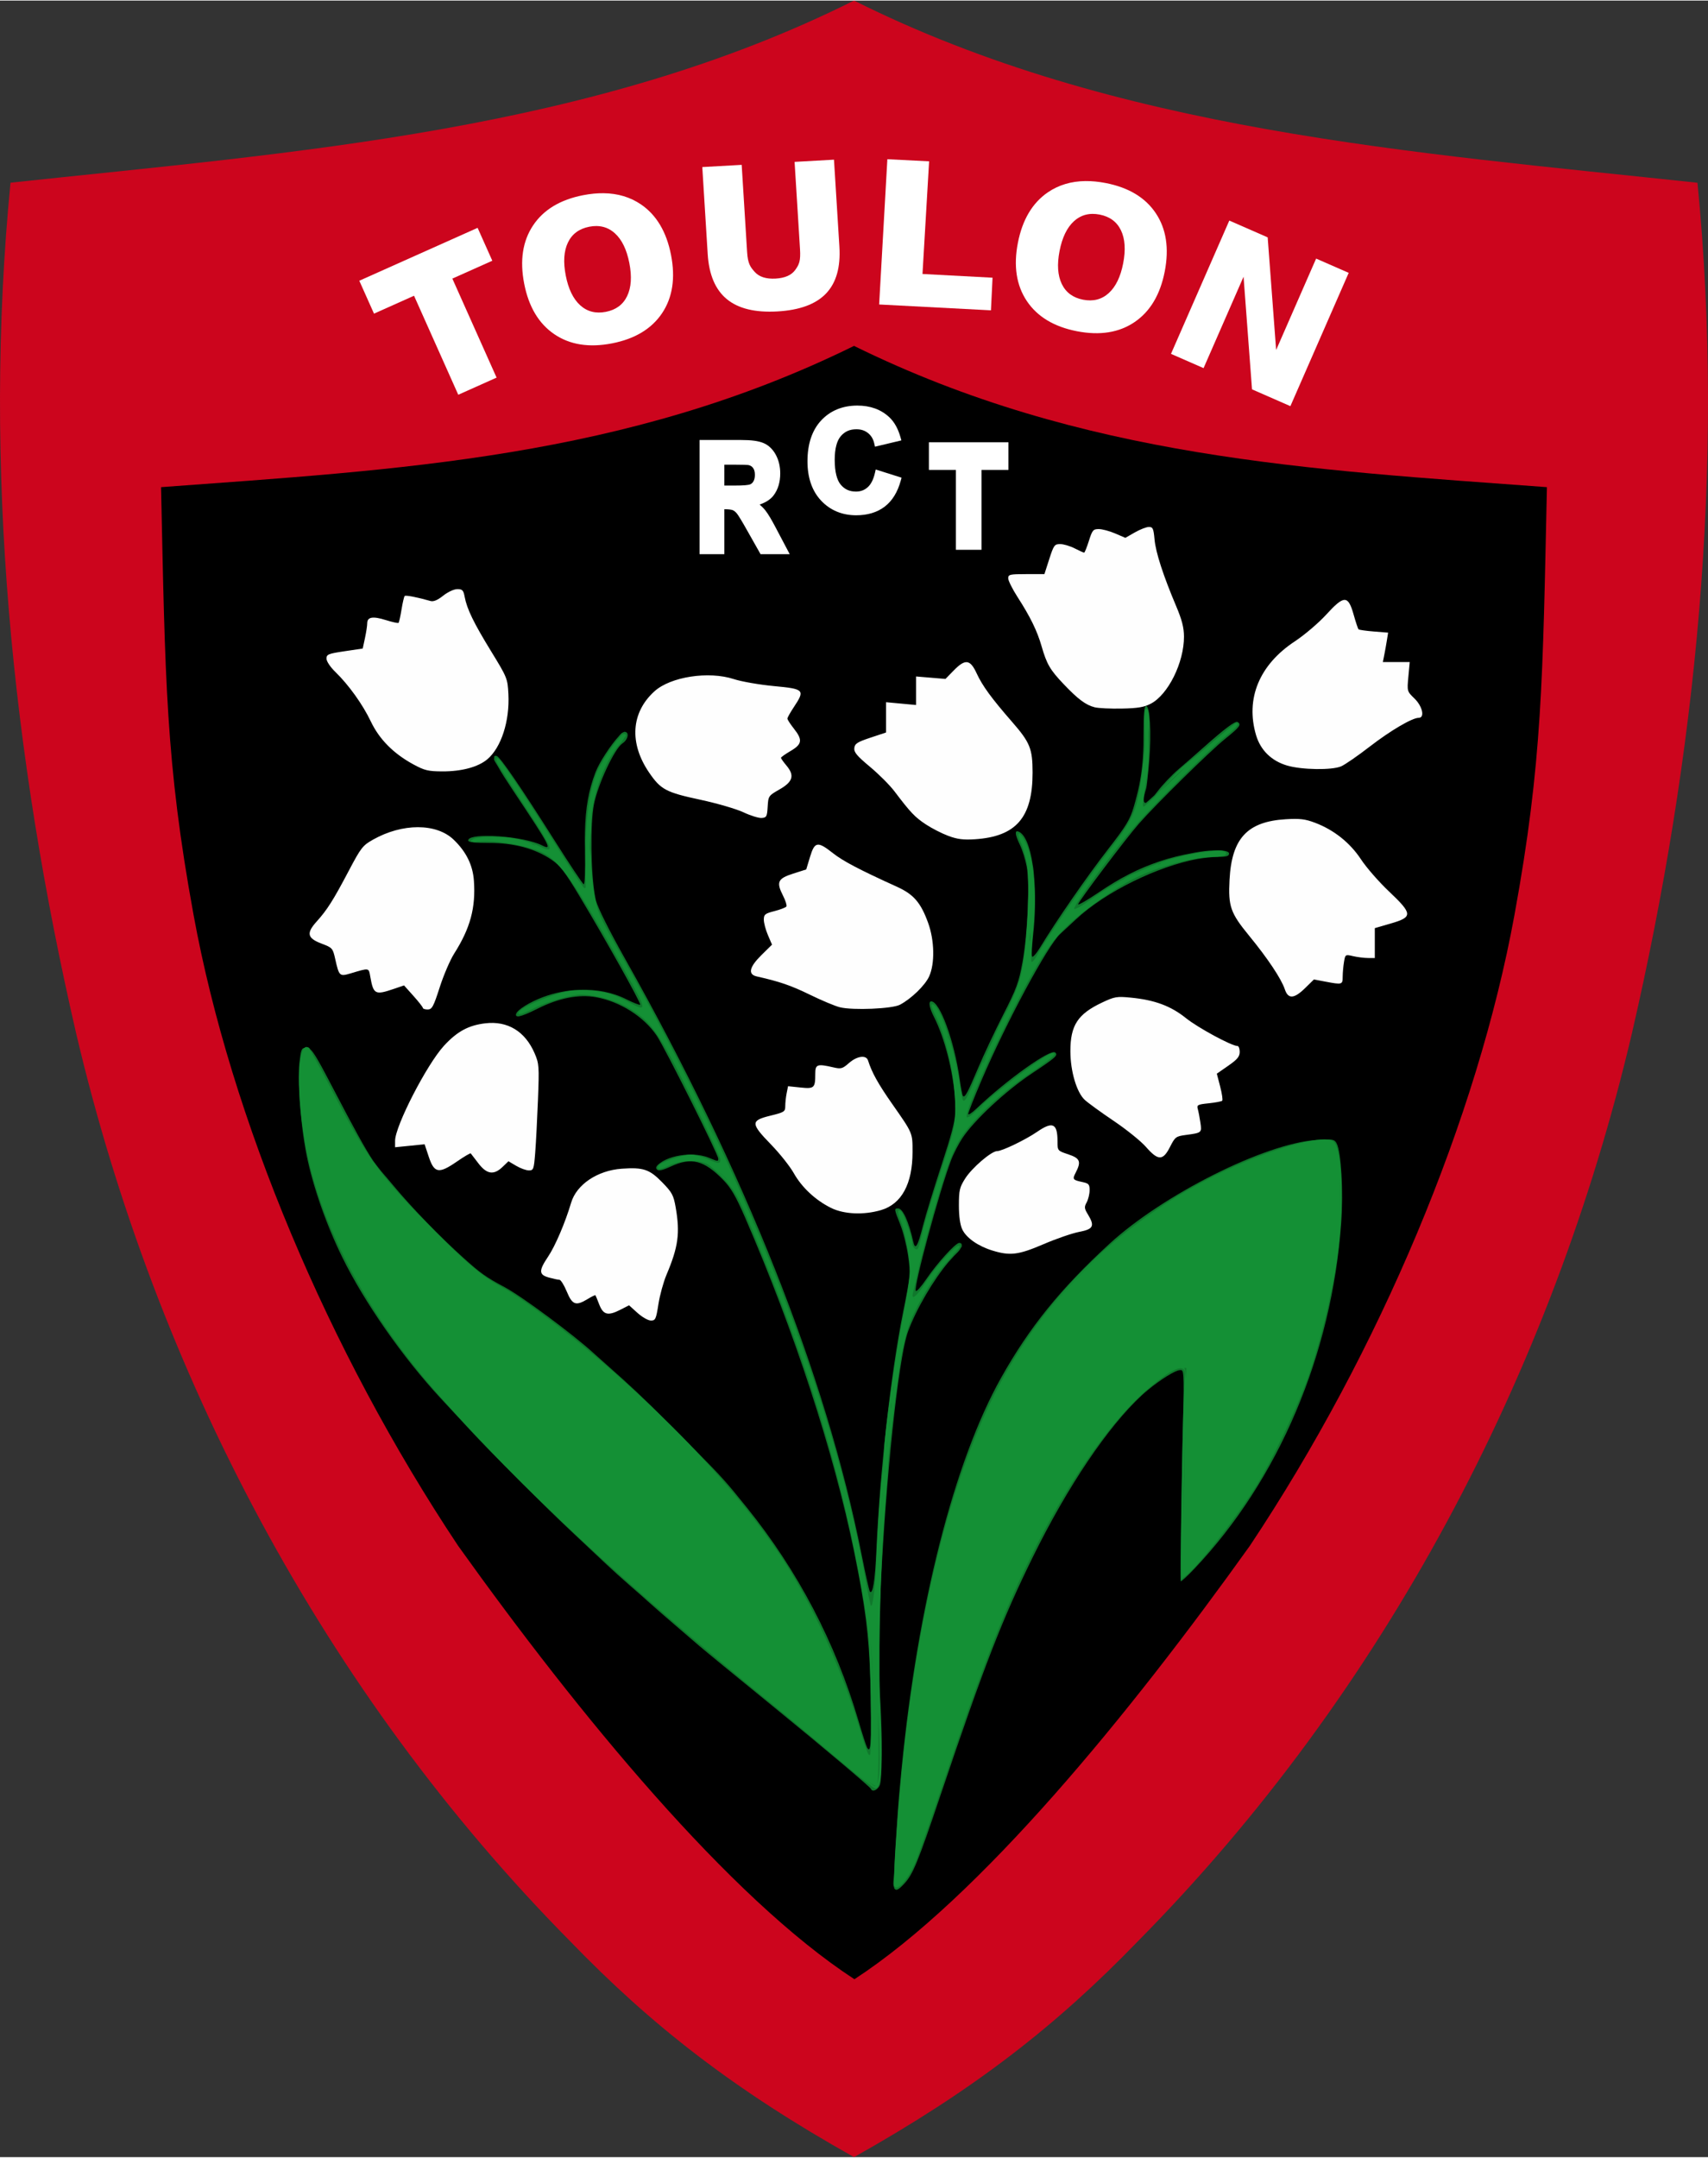 <svg xmlns="http://www.w3.org/2000/svg" width="281.425" viewBox="0 0 792.413 1000" height="355.335"><rect x="0" y="0" width="792.413" height="1000" fill="#333333" stroke="none"/><path fill="#cc051d" d="m396.22 0c-121.259 60.613-258.777 70.255-391.342 84.456-12.935 131.881.751 265.885 30.501 394.679 37.09 157.389 115.013 305.255 228.948 420.565 38.114 39.436 76.187 69.041 131.892 100.299 55.705-31.258 93.779-60.863 131.892-100.299 113.936-115.31 191.858-263.176 228.948-420.565 29.751-128.794 43.405-262.767 30.47-394.648-132.565-14.201-270.053-23.875-391.311-84.487z"></path><path d="m396.215 160.132c-105.926 52.113-211.402 57.375-321.5 65.5 1.949 89.051 2.111 127.422 15.094 198.375 17.265 94.355 62.377 201.885 122.719 292.5 55.893 78.136 125.754 163.159 183.875 201 58.121-37.841 127.576-122.864 183.469-201 60.341-90.615 105.485-198.145 122.75-292.5 12.983-70.953 13.113-109.324 15.062-198.375-110.098-8.125-215.543-13.387-321.469-65.5z"></path><g transform="translate(-103.784 .077)" fill="#149035"><path opacity=".988" fill-opacity=".846" d="m635.5 327c-.867 0-1.192 3.637-1.188 13.25.001 1.728.003 3.352-.031 4.906-.021.935-.059 1.804-.094 2.688-.047 1-.092 1.999-.156 2.969-.044.706-.1 1.411-.156 2.094-.034.422-.087.834-.125 1.25-.613 6.477-1.792 12.146-3.906 19.438-1.759 6.067-3.512 8.972-12.094 20-9.565 12.292-24.29 33.581-31.281 45.188-1.787 2.966-3.524 4.954-3.844 4.438-.184-.298-.18-1.883-.062-4 .167-1.663.304-3.366.438-5.125.005-.072.026-.146.031-.219 1.16-10.092 1.233-19.965.469-28.188-.11-1.639-.251-3.115-.438-4.188-.041-.234-.083-.457-.125-.688-1.276-8.581-3.641-14.557-6.75-15.594-1.738-.579-1.457 1.594.812 6.281 1.1 2.272 2.509 6.798 3.125 10.062.371 1.967.583 4.898.656 8.375.018.869.03 1.754.031 2.688-0.0.245.001.47 0 .719-.002.711-.019 1.417-.031 2.156-.028 1.779-.085 3.614-.156 5.5-.009.224-.021.431-.031.656-.381 8.433-1.242 17.574-2.469 24.344-1.647 9.091-2.838 12.312-8.812 24-3.795 7.425-9.103 18.675-11.781 25-4.91 11.595-6.098 13.777-7 12.875-.271-.271-.955-3.845-1.531-7.938-2.482-17.629-9.186-35.938-13.156-35.938-1.449 0-.944 2.919 1.281 7.281 4.844 9.495 8.781 24.961 9.688 37.469.052.828.097 1.629.125 2.438.003.061-.002.126 0 .188.028.847.062 1.711.062 2.531 0.0.645-.019 1.276-.062 1.938-.305 4.633-1.811 10.209-6.344 24.062-3.528 10.784-7.407 23.419-8.594 28.094-2.462 9.697-3.6 11.585-4.531 7.406-2.078-9.324-4.844-15.406-7-15.406-1.933 0-1.89.293.969 7.438 1.34 3.351 2.99 9.895 3.656 14.562 1.17 8.196 1.072 9.116-2.406 26.5-5.615 28.062-10.654 73.067-12.312 110-.627 13.956-1.655 20.564-3 19.219-.309-.309-2.08-8.21-3.938-17.562-16.416-82.639-53.891-176.982-109.438-275.531-7.601-13.486-12.879-24.039-13.75-27.5-.144-.572-.276-1.211-.406-1.906-1.947-10.423-2.277-33.784-.469-42.719 1.911-9.443 9.559-25.748 13.188-28.125 2.696-1.767 3.323-5.375.938-5.375-.16 0-.362.115-.594.25-.5.116-1.078.608-1.875 1.594-.044.055-.079.098-.125.156-3.5 3.765-9.015 11.97-10.844 16.75-3.188 8.331-4.64 16.369-4.906 27.781-.019.657-.021 1.324-.031 2-.007.665-.031 1.342-.031 2.031-.004 1.308.038 2.651.062 4.031.006.313-.007.588 0 .906.194 8.844-.052 15.358-.562 15.188-.492-.165-6.556-9.277-13.5-20.25-15.717-24.837-25.217-38.705-26.844-39.219-.948-.299-1.35.022-1.156 1-.077.136-.094.349-.094.625 0 .305.789 1.666 1.906 3.406.038.069.054.117.094.188 1.439 2.558 3.709 6.11 6.844 10.812 17.387 26.083 18.348 27.907 13.406 25.406-4.177-2.113-12.226-3.596-19.469-4.156-.259-.02-.524-.045-.781-.062-.053-.004-.103.004-.156 0-.804-.061-1.577-.097-2.344-.125-.126-.005-.25-.028-.375-.031-.322-.011-.624.006-.938 0-5.767-.116-10.188.507-10.188 2.094 0 .825 2.927 1.162 9.75 1.156 11.504-.009 21.243 2.613 28.812 7.719 3.981 2.686 6.279 5.628 13 16.812 12.28 20.436 28.762 49.925 28.219 50.469-.264.264-3.126-.854-6.375-2.5-6.358-3.221-13.895-4.686-21.688-4.406-5.673.204-11.499 1.325-17.062 3.406-6.113 2.287-11.781 5.816-12.406 7.719-.282.859.069 1.262 1.062 1.188.036.035.086.062.125.062.023 0 .22-.091.312-.125 1.594-.275 4.375-1.439 8.406-3.469 9.843-4.957 19.2-6.781 27.125-5.344 11.226 2.036 22.302 9.062 28.25 17.938 3.806 5.679 28.469 54.979 28.469 56.906 0 1.381-.058 1.384-4.344-.406-2.104-.879-4.656-1.337-7.312-1.438-.3-.011-.604-.029-.906-.031-.139-.001-.293-.004-.438 0-.281.007-.576.009-.875.031-4.954.187-10.005 1.564-13.188 3.969-1.753 1.325-2.12 2.158-1.344 2.938.778.781 2.604.376 6.5-1.438 9.407-4.379 15.328-2.854 24.125 6.156 3.709 3.799 5.968 7.671 10.375 17.844 22.758 52.53 40.959 108.271 50.406 154.469 5.217 25.512 6.917 38.698 7.562 59.531.018.573.015 1.164.031 1.75.042 1.898.117 3.798.156 5.969.132 7.412.147 13.343.094 17.875-.176 6.396-.719 7.854-1.781 5.875-.443-.825-2.253-6.45-4.031-12.5-10.627-36.146-28.076-69.433-51.75-98.781-9.69-12.012-11.004-13.566-25.031-27.75-.531-.551-1.056-1.104-1.594-1.656-3.029-3.112-6.177-6.269-9.406-9.438-11.803-11.839-17.86-17.542-29.156-27.5-2.421-2.134-5.133-4.55-6.031-5.375-9.214-8.461-33.114-26.174-41.062-30.438-8.899-4.774-11.168-6.4-19.312-13.719-10.731-9.644-23.784-23.088-32.188-33.188-1.954-2.348-4.373-5.184-5.906-6.938-1.35-1.716-2.621-3.35-3.781-4.938-.049-.074-.107-.175-.156-.25-3.571-5.411-8.744-14.816-17.656-31.906-6.919-13.268-9.484-17.879-11.25-19.406-.281-.384-.51-.673-.625-.719-.721-.287-1.342-.267-1.875.031-.008.004-.023-.005-.031 0-1.623.169-1.872 1.206-2.531 6.969-.284 2.484-.322 5.98-.219 9.938.039 1.493.1 3.007.188 4.625.019.34.041.686.062 1.031.529 8.943 1.706 19.25 3.312 27.219 2.925 14.513 9.084 32.107 16.531 47.312 10.198 20.821 28.049 46.409 45.625 65.375 2.803 3.025 8.761 9.432 13.219 14.25 10.452 11.295 35.753 36.593 48.781 48.75 5.599 5.225 12.302 11.525 14.906 14s7.358 6.75 10.531 9.5 7.58 6.642 9.812 8.656c2.232 2.014 7.662 6.734 12.062 10.5s9.125 7.838 10.5 9.031c2.072 1.798 16.784 13.856 36.594 30 21.287 17.348 42.925 35.596 43.25 36.469.668 1.792 3.558.329 4.25-2.156.415-1.492.676-5.927.75-11.656.005-.201-.005-.451 0-.656.102-4.515.046-9.991-.188-16.062-.035-1.149-.081-2.265-.125-3.406-.145-3.735-.321-7.405-.562-10.719-.06-.821-.108-1.724-.156-2.625-.273-6.77-.356-14.758-.219-23.531.005-.314.026-.621.031-.938.841-39.951 5.817-100.856 10.688-128.469.053-.297.103-.553.156-.844.195-1.082.368-2.094.562-3.062.031-.155.063-.285.094-.438.667-3.267 1.326-5.848 1.969-7.594 3.838-10.425 11.84-23.955 18.656-32.031.859-.929 1.69-1.849 2.438-2.688.071-.08.117-.14.188-.219.338-.341.674-.697 1-1 1.085-1.007 1.846-1.996 2.25-2.844.228-.309.375-.556.375-.625 0-.113-.011-.194-.031-.281-.002-.011.003-.021 0-.031.114-.774-.26-1.281-1.156-1.281-1.71 0-10.296 9.446-15.312 16.844-2.361 3.481-4.532 5.91-4.844 5.406-1.079-1.746 10.737-45.567 16.312-60.469 1.133-3.028 3.535-7.684 5.312-10.375 5.509-8.339 20.019-21.855 32.25-30 11.079-7.378 12.184-8.347 10.844-9.688-1.988-1.988-22.466 12.581-36.625 26.062-2.062 1.964-3.75 3.045-3.75 2.406 0-.639 2.74-7.592 6.094-15.438 11.577-27.077 30.722-62.664 36.594-68.031 1.539-1.407 4.838-4.474 7.312-6.781 13.852-12.915 38.147-24.644 56.531-28 .01-.002.021.002.031 0 .769-.14 1.535-.234 2.281-.344 1.379-.18 2.769-.317 4.156-.438.275-.024.489-.067.75-.094.785-.043 1.567-.062 2.312-.062 3.72 0 4.938-.369 4.938-1.5 0-1.2-2.665-1.629-6.719-1.469-.13.005-.273-.006-.406 0-2.588.033-5.516.392-8.656.969-.414.076-.828.165-1.25.25-4.886.867-10.176 2.144-14.969 3.75-9.923 3.324-18.398 7.639-28.656 14.594-5.131 3.479-9.344 5.891-9.344 5.375 0-1.139 22.167-30.53 28.188-37.375 8.07-9.175 32.784-33.478 39.812-39.156 7.059-5.703 7.875-6.791 5.969-7.969-1.057-.653-5.885 2.956-16.094 12.031-3.095 2.751-8.164 7.175-11.281 9.844-3.117 2.668-7.508 7.281-9.75 10.25-.507.672-.987 1.268-1.438 1.812-1.607 1.507-3.034 2.787-3.906 3.5-.02.005-.043.027-.062.031-1.332.275-1.359-2.01.156-6.812.241-.764.867-6.49 1.375-12.719 1.062-13.03.338-25.406-1.469-25.406zm83.156 201.031c-.816.021-1.89.098-3.125.188-.337.021-.506.008-.875.031-23.859 1.532-71.247 25.286-96.25 48.25-22.63 20.785-37 38.563-50.156 62-21.766 38.776-38.698 105.157-46.156 180.969-.018.178-.045.353-.062.531-.043.439-.082.929-.125 1.375-.778 7.843-1.437 15.535-1.906 22.938-.013.206-.018.42-.031.625-.662 9.248-1.174 17.779-1.375 23.438-.056.683-.111 1.445-.156 1.875-.281 2.65-.314 3.853.125 4.375.026.331.045.546.094.625.802 1.308 1.883.826 4.531-2 4.17-4.45 6.296-9.608 17.219-42 19.924-59.087 28.366-80.803 42.625-109.75 16.066-32.615 34.792-60.353 50.406-74.781.138-.128.269-.249.406-.375.9-.821 1.81-1.583 2.688-2.312 5.556-4.621 12.656-9.031 14.562-9.031 1.485 0 1.984-1.209 1.781 14.375-.003.243-.028.561-.031.812-.316 12.149-.681 29.831-.938 46.031-.409 20.308-.565 36.435-.344 36.656.243.243 3.162-2.441 6.5-5.969 38.938-41.145 63.616-99.278 67.969-160.188 1.052-14.726-.006-32.916-2.125-36.875-.712-1.33-1.294-1.793-3.938-1.812-.247-.014-.547-.001-.844 0-.165 0-.287-.005-.469 0z"></path><path transform="translate(104.124 -1.133)" d="m531.375 329.469c-1.068.01-.641 8.404-.594 11.5.087 8.318-.422 11.341-1.594 20.375-2.023 15.714-4.149 20.022-15.375 34.375-9.202 11.765-28.881 40.439-33.219 48.406-.98 1.8-2.052 3.01-2.375 2.688-.323-.323-.009-6.681.688-14.125 1.897-20.261.22-35.95-4.625-43.344-.442-.674-.81-1.095-1.125-1.406-.346-.529-.628-.809-.781-.656-.033.033-.058.105-.062.188-.388.253-.13 1.748.969 4.062.911 1.92 2.151 6.125 2.75 9.312 1.43 7.602.454 33.8-1.719 46.781-1.249 7.462-2.323 10.996-7.25 21.438-2.595 4.702-5.407 10.52-6.688 13.969-.004.011-.027.02-.031.031-.03.063-.064.124-.094.188-3.639 7.674-7.035 15.075-8.406 18.375-1.282 3.084-2.249 5.3-3 6.812-.033.061-.061.16-.094.219-.203.4-.39.765-.562 1.062-.035.06-.091.13-.125.188-.154.252-.305.485-.438.656-.511.661-.897.759-1.219.438-.271-.271-.958-3.845-1.531-7.938-1.693-12.079-6.671-28.369-10.188-34.188-.004-.008.004-.023 0-.031-.053-.087-.104-.137-.156-.219-.132-.221-.25-.439-.406-.625-.288-.394-.584-.754-.844-.969-1.959-1.625-1.862.321.219 4.344 5.317 10.282 9.368 29.139 9.375 43.656.004 7.639-.589 10.181-6.562 28.438-3.61 11.031-7.428 23.612-8.469 27.969-1.041 4.357-2.081 8.143-2.344 8.406-.894.894-2.625-.833-2.625-2.625 0-2.34-3.767-13.267-5-14.5-1.81-1.81-2.028.1-.438 3.906 2.095 5.014 4.438 17.427 4.438 23.531 0 2.676-1.569 12.643-3.469 22.156-3.254 16.295-8.645 54.951-8.562 61.375.021 1.613-.394 6.537-.938 10.938-.997 8.072-2.164 25.426-2.812 42-.44 11.239-1.675 20.48-2.469 18.5-.331-.825-1.55-6.9-2.719-13.5-14.502-81.88-54.852-184.902-112.312-286.656-10.845-19.205-11.77-21.247-13.188-29.375-.838-4.806-1.523-11.478-1.531-14.844s-.595-4.488-.562-7.594c.035-3.364.543-6.787.562-9.719.038-12.781 6.113-29.807 13.531-37.906 1.068-.963 1.437-2.035 2.25-3 .373-.7.547-.595.125-1.281-1.808-.338-1.249.255-3.969 2.938-2.655 3.437-5.231 7.086-6.938 10.438-6.617 9.914-7.419 31.009-7.438 38.031-.005 1.907-.104 5.123-.156 11.656-.034 4.299.333 7.12.062 8.188-.14.066-.301.125-.438.125-.116 0-.348-.215-.656-.531-1.821-2.401-6.757-9.877-12.25-18.656-13.969-22.326-25.626-39.874-27.094-40.781-.892-.551-1.197-.407-.875.562-.319.322.542 1.931 2.719 5.156 1.686 2.792 4.13 6.574 7.469 11.625 11.413 17.269 15.364 23.573 14.312 24.625-.386.076-.886.074-1.5-.031-.729-.239-1.649-.665-2.812-1.25-3.823-1.922-12.019-4.141-15.844-4.281-9.9-.363-15.158.055-15.625 1.219-.251.038-.464.12-.594.25-.278.278.098.464.844.5.304.271.77.386 1.219.25 5.348-1.618 23.642 1.22 31.062 4.812 8.355 4.044 14.97 13.56 38.938 56.156 9.865 17.533 9.883 17.957.594 12.969-8.111-4.356-12.827-5.346-24.906-5.156-5.763.09-23.756 7.158-25.531 10.031-.501.81-.218 1.084.781.875.283.084.872-.099 2.031-.656 1.239-.503 2.819-1.259 4.844-2.281 5.814-2.935 17.069-6.107 21.344-6.031 6.887.123 15.858 2.588 21.531 5.938 11.033 6.515 14.381 11.262 29.406 41.562 7.464 15.053 13.562 28.104 13.562 29 0 2.1-.865 2.057-6.156-.344-2.398-1.088-5.796-1.988-7.562-2-3.548-.024-13.899 3.515-14.875 5.094-1.263 2.044.6 2.054 4.844 0 5.145-2.49 13.493-2.824 17.625-.688 1.534.793 5.243 4.085 8.219 7.312 4.611 5.001 6.392 8.232 12.094 21.812 27.18 64.743 43.098 117.643 52.5 174.438 2.182 13.181 2.661 19.652 3.062 43.25.242 14.261.156 23.986-.219 26.812-.001.01-.03.021-.031.031-.11.26-.221.406-.344.406-.154 0-.357-.24-.594-.594-.844-1.805-2.199-5.674-3.5-10.156-3.817-13.143-9.018-27.049-14.938-40.375-.302-.695-.6-1.373-.906-2.062-.084-.186-.166-.377-.25-.562-1.575-3.526-3.233-6.993-4.938-10.406-.841-1.685-1.687-3.369-2.562-5.031-.136-.262-.27-.52-.406-.781-.238-.448-.478-.897-.719-1.344-3.969-7.504-8.082-14.555-12.219-20.781-20.724-31.191-52.145-64.639-91.125-97-13.248-10.998-30.903-23.893-37.5-27.406-9.472-5.044-15.899-10.346-31.469-25.969-24.511-24.594-31.075-33.035-45.938-61.344-.825-1.572-1.713-3.236-2.594-4.938-.193-.374-.313-.638-.5-1-1.784-3.451-3.431-6.522-4.938-9.312-2.752-5.099-4.845-8.788-5.188-9-5.403-3.339-5.851 22.998-.812 48 7.356 36.501 29.003 76.57 60.812 112.531 38.753 43.81 85 86.745 153.688 142.688 8.212 6.688 22.363 18.455 31.438 26.156 9.075 7.701 17.052 14.045 17.719 14.094 2.805.204 3.552-7.998 2.656-28.906-1.26-29.426-.373-71.768 2.156-103 .78-9.625 1.411-18.625 1.406-20-.013-3.287 3.566-32.545 5.688-46.5.934-6.146 2.906-14.056 4.469-17.906 3.919-9.655 11.475-21.824 17.656-28.469 2.883-3.1 5.246-5.949 5.25-6.344.03-2.974-10.469 8.249-16.406 17.531-2.642 4.131-4.833 6.312-5.344 5.625-.045-.159-.059-.345-.094-.531-.004-.021.004-.041 0-.062.013-.277.066-.645.188-1.094.261-.963 1.212-5.125 2.125-9.25 2.473-11.171 8.221-31.933 12.625-45.594 2.674-8.294 5.197-13.937 8.031-18 6.258-8.972 18.704-20.474 31.438-29.062 10.349-6.98 13.032-9.344 10.594-9.344-2.847 0-28.281 19.186-35.75 26.969-1.828 1.905-3.657 3.125-4.062 2.719-1.921-1.921 20.709-50.631 33.062-71.188 4.752-7.907 8.636-12.918 13.844-17.844 7.644-7.229 21.539-17.006 30.75-21.625 11.093-5.562 27.585-10.031 37-10.031 5.016 0 7.459-1.504 4.375-2.688-2.599-.997-17.171 1.384-26.062 4.25-4.108 1.324-8.562 3.125-13.062 5.219-.043.02-.082.043-.125.062-3.358 1.36-5.975 2.597-6.969 3.469-5.161 2.748-10.116 5.782-14.312 8.812-4.569 3.299-8.462 5.52-8.656 4.938-.518-1.553 17.036-25.431 28.312-38.5 8.151-9.446 34.821-35.889 41.406-41.062 5.577-4.382 7.314-6.5 5.344-6.5-.367 0-3.538 2.538-7.312 5.781-1.967 1.602-4.217 3.477-6.75 5.75-3.029 2.558-5.969 4.983-7.688 6.312-4.347 3.362-7.353 6.441-16.156 16.5-2.253 2.11-4.018 3.728-4.844 4.344-.005.004-.026-.004-.031 0-.099.014-.159.006-.219-.031-.479-.296-.084-4.501.906-9.344 1.857-9.084 1.478-14.636 1.562-16.531.088-1.965-.296-7.029 0-9.281.293-2.228.433-9.288-.719-10-.178-.11-.341-.158-.5-.156zm-301.094 23.656c.026 0 .075.027.125.062-.041-.007-.09-.029-.125-.031.006-.006-.01-.031 0-.031zm319.438 3.25c-1.827 1.76-3.687 3.6-5.594 5.5-2.081 2.073-4.054 3.967-5.875 5.719 1.954-2.59 7.863-8.258 11.469-11.219zm-324.062 33.438c.457.023 1.031.029 1.719.031.54.001.958-.019 1.375-.031-.278.063-.71.117-1.375.125-.807.01-1.39-.043-1.719-.125zm20.188 2.312c.085-.002.121.001.219 0 .814-.007 1.716.356 2.156.812-.72-.284-1.529-.549-2.375-.812zm320.562 4.594c-.408.08-1.294.125-2.531.125-.619 0-1.139-.009-1.562-.031.353.005.65.001 1.062 0 1.48-.003 2.47-.032 3.031-.094zm-28.406 4.406c.138 0 .256.043.344.094-.558.182-1.101.345-1.656.531.376-.359.9-.625 1.312-.625zm-.25 1.625c-.323.222-.691.375-1 .375.332-.117.662-.261 1-.375zm-59.031 11.031c.075 2.111.075 4.577 0 6.688.049-2.129.049-4.559 0-6.688zm-1.188 19.531c.007.025.024.034.031.062.252.963.252 2.538 0 3.5-.082.313-.151.411-.219.375.103-1.799.158-3.102.188-3.938zm-193.5 7.281c.07.119.118.193.188.312.116.198.198.367.312.562-.202-.202-.38-.526-.5-.875zm5.344 6.688c.194.256.342.496.406.719-.136-.243-.271-.476-.406-.719zm-1.406.094c.246.428.451.774.688 1.188-.041-.031-.087-.056-.125-.094-.245-.245-.45-.665-.562-1.094zm4.969 8.844c.243.447.493.922.719 1.344-.041-.031-.087-.056-.125-.094-.275-.275-.495-.773-.594-1.25zm146.094 24.5c.149.211.31.481.438.812.215.559.317 1.13.312 1.562-.238-.778-.491-1.563-.75-2.375zm18.25 9.938c-.439 1.031-.884 2.051-1.344 3.094-.022-.043-.029-.115-.031-.188-.017-.566.599-1.854 1.375-2.906zm-1.156 22.344c-.928.871-1.804 1.694-2.562 2.469-.219.223-.445.417-.656.625.648-1.165 2.063-2.417 3.219-3.094zm-12.188 2.406c-.096 2.388-.309 4.533-.75 6.812.275-1.892.514-3.812.656-5.594.04-.502.054-.757.094-1.219zm-116.188 5.812c.494.798 1.048 1.768 1.625 2.906.874 1.724 1.523 3.275 1.875 4.344-1.131-2.336-2.31-4.807-3.5-7.25zm286.25 7.906c-7.685.058-23.299 4.591-39.062 11.438-.71.3-1.418.598-2.125.906-.222.099-.435.212-.656.312-5.331 2.346-10.581 4.938-15.75 7.75-.972.529-1.941 1.049-2.906 1.594-9.605 5.285-17.919 10.773-28.125 18.438-30.08 22.588-54.478 53.974-70.188 90.281-18.096 41.822-30.853 97.645-37.281 163.312-2.158 22.045-3.959 50.885-3.281 52.219.296.583.774.737 1.375.562.021-.006.041-.024.062-.031.055-.009.127-.01.188-.031.019-.008.043-.023.062-.031.117-.049.238-.129.375-.219 2.167-1.308 5.357-5.849 7.719-11.5 1.494-3.575 7.101-19.55 12.469-35.5 15.913-47.288 24.889-71.424 35.375-94.156.563-1.221 1.145-2.439 1.719-3.656.514-1.086 1.046-2.176 1.562-3.25.565-1.178 1.139-2.377 1.719-3.562.097-.198.184-.396.281-.594.144-.294.293-.581.438-.875.295-.6.609-1.184.906-1.781.349-.698.681-1.402 1.031-2.094.598-1.183 1.207-2.362 1.812-3.531.85-1.646 1.707-3.266 2.562-4.875.128-.238.247-.481.375-.719 15.647-29.047 33.411-53.072 48.781-65.75 5.255-4.335 9.135-7.032 11.781-8.062 3.402-1.326 4.717.068 4.125 4.125-.893 6.126-2.218 85.615-1.594 92.125.003.034-.003.095 0 .125l-.062 1.312 1.062-1.156c4.797-2.724 24.556-27.437 34.125-43.125 7.227-11.848 18.007-34.335 23-48 5.696-15.59 11.478-38.695 14.031-56.094 3.501-23.857 2.677-51.398-1.625-54.969-.777-.645-2.252-.953-4.281-.938zm-281.312 14.594c.506.418 1.019.847 1.531 1.312 1.118 1.016 2.156 2.079 3.188 3.375-1.448-1.557-3.091-3.199-4.719-4.688zm288.438 3.594c.283 4.6.271 9.655.031 15.031.173-4.984.164-10.239-.031-15.031zm-190.531 16.344c-.239.828-.468 1.569-.688 2.344.029-.664.319-1.59.688-2.344zm-82.156 2.75c.144.212.298.458.438.719.378.707.598 1.392.688 1.906-.374-.856-.808-1.906-1.125-2.625zm1.625 6.938c.11.259.232.548.344.812-.022-.035-.04-.057-.062-.094-.143-.231-.228-.484-.281-.719zm164 5.969c-11.15 9.876-21.435 20.844-30.531 32.625 8.98-11.875 19.09-22.646 30.531-32.625zm-72.188 1.375c-.331.304-.718.688-1.094 1.062.045-.058.074-.095.125-.156.333-.401.668-.71.969-.906zm.812.812c-.184.472-.587.962-1.062 1.281.409-.478.739-.877 1.062-1.281zm-87.781 3.469c.199.484.39.972.594 1.469-.311-.332-.538-.946-.594-1.469zm1.969 4.781c.202.494.356.869.562 1.375.046.114.11.26.156.375-.017-.015-.046-.015-.062-.031-.367-.367-.656-1.15-.656-1.719zm2 5c.226.571.423 1.125.656 1.719-.367-.367-.656-1.15-.656-1.719zm1.688.844c.118.205.193.394.219.562-.065-.172-.155-.395-.219-.562zm62.969 7.344c.203.04.343.051.531.094-.069.039-.141.094-.188.094-.118 0-.239-.067-.344-.188zm-58.219 5.281c.368.481.559.98.469 1.281-.163-.442-.312-.857-.469-1.281zm2.562 10.469c.216.597.441 1.184.656 1.781-.367-.367-.656-1.15-.656-1.719 0-.025-.002-.04 0-.062zm1.438.531c.403.505.607 1.007.469 1.281-.155-.441-.315-.848-.469-1.281zm179.719 15.906h1.031l-.094 4.812c-.118-2.475-.402-4.014-.938-4.812zm-134.875 8.281c-.015.358-.034.742-.031 1.219.002.438.015.773.031 1.094-.096-.117-.164-.441-.188-1-.026-.642.052-1.116.188-1.312zm-1 8c-.015.358-.034.742-.031 1.219.002.438.015.773.031 1.094-.096-.117-.164-.441-.188-1-.026-.642.052-1.116.188-1.312zm-.969 8.281c-.019.405-.031.868-.031 1.438 0 .557.013 1.006.031 1.406-.09-.227-.156-.719-.156-1.406 0-.727.056-1.227.156-1.438zm137.344 2.625-.094 5.562c-.248 13.509-.606 29.322-.906 40.188l.062-3.969c.223-13.224.604-30.257.938-41.781zm-138.344 6.594c-.023.457-.029 1.031-.031 1.719-.001.54.019.958.031 1.375-.063-.278-.117-.71-.125-1.375-.01-.825.038-1.401.125-1.719zm-.969 11.312c-.021.518-.031 1.15-.031 1.906s.01 1.388.031 1.906c-.08-.332-.125-.983-.125-1.906 0-.925.048-1.572.125-1.906zm-1 12.219c-.011.509-.031 1.026-.031 1.688 0 .71.018 1.278.031 1.812-.035-.465-.062-1.034-.062-1.812 0-.707.038-1.233.062-1.688zm.5.781c.035.601.035 1.211 0 1.812.015-.611.015-1.202 0-1.812zm-1.469 12.562c-.016.663-.031 1.423-.031 2.344 0 .872.017 1.577.031 2.219-.032-.569-.062-1.258-.062-2.219 0-.987.028-1.767.062-2.344zm-1.062 19.844h.031c.001 1.126.015 2.051.031 2.844-.035-.705-.061-1.588-.062-2.844zm141.031 6.844-.125.125v-.094c.035-.002.086-.023.125-.031zm-146.562 7.312c.076.239.099.529.062.844-.017-.273-.037-.555-.062-.844zm.344 8.25c.033.508.084 1.137.156 1.844-.166-.84-.219-1.429-.156-1.844zm1.625 13.875c.581 5.462.896 13.129 1.031 20.969-.183-7.287-.527-14.695-1.031-20.969zm3.469 32.844c.059 1.652.123 3.475.188 4.906.725 16.184.548 25.172-.594 28.219.405-2.461.627-8.908.562-17.562-.042-5.636-.11-10.38-.156-15.562zm-6.031 31.125c2.48 1.84 4.122 2.898 4.875 3.125-.119.067-.243.099-.375.094-.26-.01-2.076-1.338-4.5-3.219z"></path></g><path stroke-width="1.8" fill="#fefefe" d="m295.76 608.541-3.914-3.536-4.122 2.103c-5.674 2.894-7.854 2.335-9.717-2.491-.845-2.188-1.637-4.114-1.76-4.281-.124-.166-1.73.615-3.569 1.737-5.514 3.362-7.148 2.786-9.722-3.424-1.247-3.009-2.784-5.473-3.415-5.476-.631-.003-2.827-.472-4.878-1.041-4.734-1.315-4.795-3.138-.328-9.776 3.279-4.872 7.915-15.735 10.633-24.911 2.501-8.445 12.234-14.981 23.49-15.776 9.978-.705 12.855.257 18.714 6.258 4.648 4.761 5.313 5.994 6.306 11.693 2.079 11.938 1.212 18.294-4.255 31.215-1.422 3.361-3.115 9.515-3.762 13.676-1.074 6.91-1.376 7.565-3.481 7.565-1.268 0-4.066-1.591-6.219-3.536zm164.664-28.923c-6.665-2.047-12.114-5.866-13.98-9.797-1.014-2.137-1.566-6.069-1.566-11.16 0-6.981.326-8.374 2.91-12.45 3.16-4.984 12.176-12.708 14.833-12.709 2.275-.001 13.206-5.267 18.516-8.921 7.272-5.003 9.492-3.963 9.492 4.447 0 4.294.024 4.322 4.973 5.966 5.492 1.824 6.121 3.349 3.485 8.447-1.643 3.176-1.45 3.441 3.229 4.445 2.832.607 3.228 1.084 3.197 3.847-.019 1.734-.637 4.239-1.371 5.565-1.162 2.098-1.094 2.81.529 5.47 3.343 5.481 2.635 6.934-3.989 8.193-3.224.613-10.663 3.177-16.532 5.698-11.645 5.003-15.502 5.483-23.726 2.958zm-74.936-19.802c-7.2-3.588-13.502-9.48-17.241-16.12-1.771-3.144-6.512-9.106-10.537-13.248-9.506-9.783-9.542-11.105-.356-13.356 6.532-1.601 6.962-1.876 6.962-4.458 0-1.514.291-4.208.647-5.986l.647-3.234 5.721.598c6.462.675 6.909.261 6.909-6.395 0-4.365.897-4.679 8.394-2.941 3.562.826 4.221.643 7.245-2.013 3.746-3.289 7.998-3.857 8.844-1.181 1.766 5.584 4.656 10.788 11.129 20.039 9.72 13.891 9.516 13.41 9.512 22.48-.007 14.694-5.069 24.023-14.566 26.843-8.029 2.384-17.282 1.976-23.311-1.028zm-163.507-20.594c-1.793-2.325-3.403-4.42-3.579-4.656-.176-.236-3.065 1.466-6.421 3.782-8.401 5.797-10.513 5.442-13.052-2.199l-1.93-5.809-6.849.688-6.849.688v-3.003c0-6.808 14.715-35.397 22.672-44.051 6.109-6.643 11.389-9.507 19.216-10.423 10.331-1.209 18.453 3.735 22.841 13.904 2.068 4.792 2.156 6.01 1.56 21.491-.348 9.026-.925 20.103-1.283 24.616-.611 7.704-.791 8.205-2.933 8.205-1.255 0-3.9-.954-5.877-2.121l-3.595-2.121-2.733 2.618c-4.081 3.91-7.287 3.449-11.186-1.609zm309.687-7.649c-2.319-2.653-9.032-8.07-14.919-12.037-5.887-3.967-11.945-8.361-13.463-9.763-3.79-3.501-6.689-13.32-6.689-22.656 0-11.945 3.429-17.184 14.732-22.512 5.793-2.73 6.82-2.905 13.311-2.266 11.114 1.095 18.528 3.848 25.557 9.489 5.58 4.478 21.221 12.939 23.919 12.939.58 0 1.049 1.231 1.042 2.735-.009 2.176-1.097 3.488-5.318 6.418l-5.306 3.683 1.554 5.965c.855 3.281 1.281 6.239.947 6.573-.334.334-3.151.87-6.26 1.191-5.152.532-5.6.769-5.064 2.674.324 1.15.866 3.984 1.205 6.298.69 4.71.684 4.715-6.875 5.728-4.469.599-4.882.915-7.228 5.545-3.265 6.442-5.513 6.442-11.146-.004zm-335.483-64.459c-.025-.41-2-2.927-4.389-5.593l-4.345-4.847-4.739 1.615c-8.7 2.964-9.46 2.569-10.925-5.687-.743-4.187-.33-4.12-9.179-1.488-5.053 1.503-5.303 1.271-7.062-6.59-1.148-5.13-1.322-5.328-6.356-7.235-6.641-2.516-7.166-4.832-2.313-10.203 4.88-5.402 7.744-9.915 14.85-23.406 5.73-10.879 6.518-11.892 11.359-14.617 13.63-7.672 29.345-7.669 37.358.006 5.834 5.588 8.901 11.787 9.42 19.039.897 12.537-1.677 22.045-9.153 33.812-1.883 2.964-4.904 10.001-6.715 15.637-2.878 8.963-3.572 10.252-5.529 10.276-1.231.015-2.258-.308-2.282-.718zm193.493-.301c-2.188-.532-8.454-3.154-13.924-5.827-8.739-4.27-14.125-6.122-24.616-8.466-4.279-.956-3.552-4.319 2.149-9.935l4.884-4.811-1.901-4.434c-1.045-2.439-1.901-5.655-1.901-7.147 0-2.423.532-2.85 4.971-3.987 2.734-.701 5.212-1.665 5.508-2.143.295-.478-.402-2.709-1.549-4.958-3.236-6.344-2.497-7.98 4.636-10.257l6.106-1.949 1.76-5.811c2.161-7.139 3.515-7.366 10.584-1.778 4.682 3.701 12.313 7.708 29.757 15.623 7.741 3.513 11.038 7.326 14.442 16.705 2.98 8.21 3.188 18.905.482 24.862-1.885 4.15-8.272 10.343-13.54 13.13-3.575 1.891-21.76 2.664-27.849 1.183zm206.402-8.33c-1.593-4.825-7.915-14.316-16.538-24.825-8.694-10.595-9.752-13.611-9.106-25.971 1.004-19.209 8.25-26.998 26.117-28.074 6.503-.391 8.978-.092 13.546 1.636 8.789 3.327 16.248 9.268 21.343 17.002 2.473 3.754 8.279 10.406 12.901 14.781 11.104 10.511 11.194 11.937.945 14.915l-7.459 2.167v6.937 6.937l-3.232-.024c-1.778-.013-4.862-.402-6.853-.865-3.59-.835-3.626-.812-4.216 2.759-.328 1.98-.6 5.055-.606 6.833-.012 3.636-.25 3.702-8.031 2.226l-5.308-1.007-4.066 3.99c-5.132 5.037-7.91 5.208-9.437.58zm-156.14-71.156c-2.99-1.111-7.705-3.527-10.48-5.369-5.037-3.344-7.068-5.488-14.465-15.263-2.159-2.853-7.301-8-11.426-11.438-6.027-5.022-7.445-6.724-7.215-8.66.242-2.035 1.407-2.783 7.497-4.807l7.211-2.397v-7.022-7.022l6.962.647 6.962.647v-6.616-6.616l6.828.572 6.828.572 3.817-3.909c5.369-5.498 7.637-5.218 10.647 1.312 2.663 5.778 6.845 11.506 16.415 22.481 8.374 9.604 9.523 12.438 9.535 23.519.024 20.824-7.628 29.682-26.719 30.933-5.387.353-8.192-.001-12.398-1.564zm-95.041-10.934c-3.295-1.552-12.338-4.181-20.095-5.841-15.786-3.379-18.256-4.69-23.632-12.544-9.345-13.653-8.412-27.891 2.473-37.724 7.477-6.755 25.127-9.465 36.802-5.651 3.556 1.162 11.948 2.622 18.649 3.245 14.063 1.308 14.5 1.772 9.2 9.745-1.636 2.462-2.977 4.859-2.98 5.327-.002.468 1.338 2.547 2.98 4.619 4.163 5.256 3.878 7.244-1.492 10.391-2.462 1.443-4.476 2.875-4.476 3.183 0 .308 1.143 1.918 2.539 3.578 3.871 4.601 3.017 7.524-3.239 11.087-5.071 2.887-5.182 3.05-5.47 7.992-.267 4.581-.523 5.062-2.781 5.23-1.368.102-5.182-1.085-8.477-2.637zm-153.087-22.191c-9.242-5.012-15.837-11.657-19.77-19.917-3.761-7.899-10.274-16.983-16.511-23.027-2.319-2.247-4.057-4.866-4.057-6.113 0-1.975.796-2.3 8.404-3.432l8.404-1.25 1.044-4.869c.574-2.678 1.044-5.756 1.044-6.841 0-2.951 2.584-3.393 8.649-1.481 2.998.945 5.648 1.52 5.89 1.278.242-.242.86-3.024 1.374-6.182.514-3.158 1.174-5.981 1.466-6.273.468-.468 5.976.603 11.997 2.331 1.369.393 3.266-.405 5.856-2.463 2.177-1.73 5.012-3.044 6.567-3.044 2.346 0 2.831.503 3.397 3.521 1.067 5.689 4.179 12.098 12.294 25.322 7.448 12.136 7.638 12.608 8.009 19.824.643 12.518-3.341 24.814-9.8 30.249-4.248 3.574-11.891 5.629-20.82 5.598-6.566-.023-8.282-.436-13.438-3.232zm405.359.528c-7.277-2.142-12.36-7.111-14.432-14.11-5.002-16.89 1.502-32.614 17.985-43.481 4.481-2.954 11.031-8.531 14.556-12.393 8.305-9.1 10.17-9.102 12.724-.018.98 3.486 2.001 6.557 2.268 6.824.267.267 3.466.725 7.11 1.017l6.625.532-.575 3.585c-.316 1.972-.866 5.04-1.223 6.818l-.648 3.232h6.235 6.235l-.63 6.777c-.628 6.761-.622 6.785 2.841 10.141 3.726 3.612 4.889 8.941 1.951 8.941-3.046 0-13.133 5.934-22.847 13.442-5.47 4.227-11.386 8.303-13.146 9.058-4.286 1.836-18.24 1.633-25.027-.364zm-89.269-27.017c-4.164-1.051-7.704-3.684-14.396-10.705-6.333-6.644-7.89-9.318-10.297-17.689-2.028-7.051-5.206-13.546-11.106-22.701-2.391-3.709-4.347-7.626-4.347-8.703 0-1.793.707-1.958 8.397-1.958h8.397l2.242-6.962c2.081-6.461 2.446-6.962 5.07-6.962 1.555 0 4.582.895 6.727 1.989 2.145 1.094 4.118 1.989 4.385 1.989.267 0 1.262-2.462 2.21-5.47 1.566-4.966 1.988-5.47 4.591-5.47 1.577 0 4.994.915 7.595 2.034l4.728 2.034 4.407-2.519c2.424-1.386 5.352-2.525 6.507-2.531 1.838-.01 2.165.71 2.625 5.776.548 6.044 3.998 16.675 10.063 31.012 2.666 6.303 3.581 9.883 3.595 14.068.039 11.996-7.341 26.902-15.398 31.101-3.107 1.619-6.048 2.115-13.427 2.264-5.197.105-10.852-.164-12.567-.597z"></path><g fill="#fff"><g transform="translate(731.187 22)"><path d="m-406.633 181.764v52.955h1.5 10v-20.855h.223c1.857 0 3.157.221 3.701.447.604.252 1.268.761 1.959 1.629.633.796 2.175 3.28 4.346 7.145h.002l6.576 11.635h13.527l-6.299-11.939-.002-.006c-2.046-3.917-3.662-6.653-4.986-8.338-.765-.973-1.677-1.874-2.666-2.738 2.605-.91 4.904-2.191 6.457-4.234 2.081-2.736 3.092-6.197 3.092-10.193-0-3.161-.665-6.048-2.016-8.578-1.35-2.528-3.245-4.412-5.613-5.455-2.411-1.061-5.812-1.473-10.41-1.473h-19.391zm11.5 11.451h5.133c3.417 0 5.631.102 5.938.15 1.058.215 1.724.638 2.256 1.365.527.721.846 1.729.846 3.186-0 1.308-.249 2.283-.662 3.002-.428.745-.932 1.182-1.645 1.469-.184.074-1.019.258-2.229.355-1.209.097-2.834.148-4.848.148h-4.789z"></path><path d="m-333.404 165.801c-6.812 0-12.533 2.311-16.789 6.871-4.286 4.592-6.371 11.012-6.371 18.975 0 7.555 2.089 13.739 6.344 18.254 4.223 4.482 9.759 6.771 16.248 6.771 5.215 0 9.681-1.308 13.207-3.984 3.544-2.69 6.019-6.776 7.471-12.055l.383-1.391-11.99-3.801-.363 1.584c-.734 3.194-1.912 5.366-3.383 6.664-1.531 1.351-3.252 1.992-5.418 1.992-2.999 0-5.216-1.012-7.066-3.195-1.729-2.041-2.801-5.863-2.801-11.535-0-5.322 1.064-8.94 2.838-10.984 1.876-2.163 4.146-3.178 7.219-3.178 2.204 0 3.93.584 5.395 1.756 1.468 1.174 2.416 2.72 2.9 4.846l.336 1.479 12.248-2.926-.428-1.506c-1.105-3.889-2.795-6.992-5.148-9.205-3.827-3.622-8.872-5.432-14.83-5.432z"></path><path d="m-300.232 182.828v12.815h12.533v37.035h1.5 10.367v-37.035h12.504v-12.815z"></path></g><g transform="translate(731.332 22)"><path d="m-405.509 55.208 18.276-1.026 2.511 40.375c.346 5.564 1.543 7.032 3.592 9.332 2.078 2.267 5.285 3.279 9.621 3.036 4.367-.245 7.427-1.609 9.178-4.092 1.781-2.514 2.498-4.091 2.152-9.654l-2.511-40.375 18.277-1.026 2.511 40.375c.593 9.534-1.482 16.772-6.224 21.717-4.742 4.944-12.272 7.706-22.589 8.285-10.285.578-18.089-1.323-23.411-5.702-5.322-4.379-8.279-11.335-8.872-20.869z"></path><path d="m-319.648 51.566 19.371.983-3.069 52.232 32.5 1.726-.743 15.129-51.87-2.709z"></path><path d="m-227.799 61.701c-6.575.079-12.353 1.806-17.336 5.184-7.218 4.918-11.872 12.744-13.961 23.479-2.083 10.705-.701 19.691 4.146 26.957 4.877 7.272 12.624 11.94 23.24 14.006 10.646 2.072 19.579.648 26.797-4.27 7.218-4.918 11.868-12.728 13.951-23.434 2.089-10.735.709-19.736-4.139-27.002-4.847-7.266-12.592-11.934-23.238-14.006-3.318-.646-6.472-.95-9.461-.914zm3.246 15.215c1.079-.014 2.203.093 3.371.32 4.7.915 8.002 3.348 9.906 7.301s2.245 9.064 1.025 15.33c-1.214 6.24-3.444 10.835-6.691 13.785-3.247 2.951-7.22 3.969-11.92 3.055-4.673-.909-7.963-3.342-9.867-7.295-1.904-3.953-2.247-9.049-1.033-15.289 1.219-6.266 3.452-10.874 6.699-13.824 2.435-2.213 5.272-3.341 8.51-3.383z"></path><path d="m-161.007 80.015 17.802 7.791 3.926 52.231 18.554-42.392 15.111 6.614-27.052 61.809-17.802-7.791-3.926-52.231-18.554 42.392-15.111-6.614z"></path><path d="m-451.307 67.331c6.575.079 12.353 1.806 17.336 5.184 7.218 4.918 11.872 12.744 13.961 23.479 2.083 10.705.701 19.691-4.146 26.957-4.877 7.272-12.624 11.94-23.24 14.006-10.646 2.072-19.579.648-26.797-4.27-7.218-4.918-11.868-12.728-13.951-23.434-2.089-10.735-.709-19.736 4.139-27.002 4.847-7.266 12.592-11.934 23.238-14.006 3.318-.646 6.472-.95 9.461-.914zm-3.246 15.215c-1.079-.014-2.203.093-3.371.32-4.7.915-8.002 3.348-9.906 7.301s-2.245 9.064-1.025 15.33c1.214 6.24 3.444 10.835 6.691 13.785 3.247 2.951 7.22 3.969 11.92 3.055 4.673-.909 7.963-3.342 9.867-7.295 1.904-3.953 2.247-9.049 1.033-15.289-1.219-6.266-3.452-10.874-6.699-13.824-2.435-2.213-5.272-3.341-8.51-3.383z"></path><path d="m-564.636 107.917 6.819 15.255 18.572-8.301 20.522 45.913 17.779-7.947-20.522-45.913 18.537-8.285-6.819-15.255z"></path></g></g></svg>